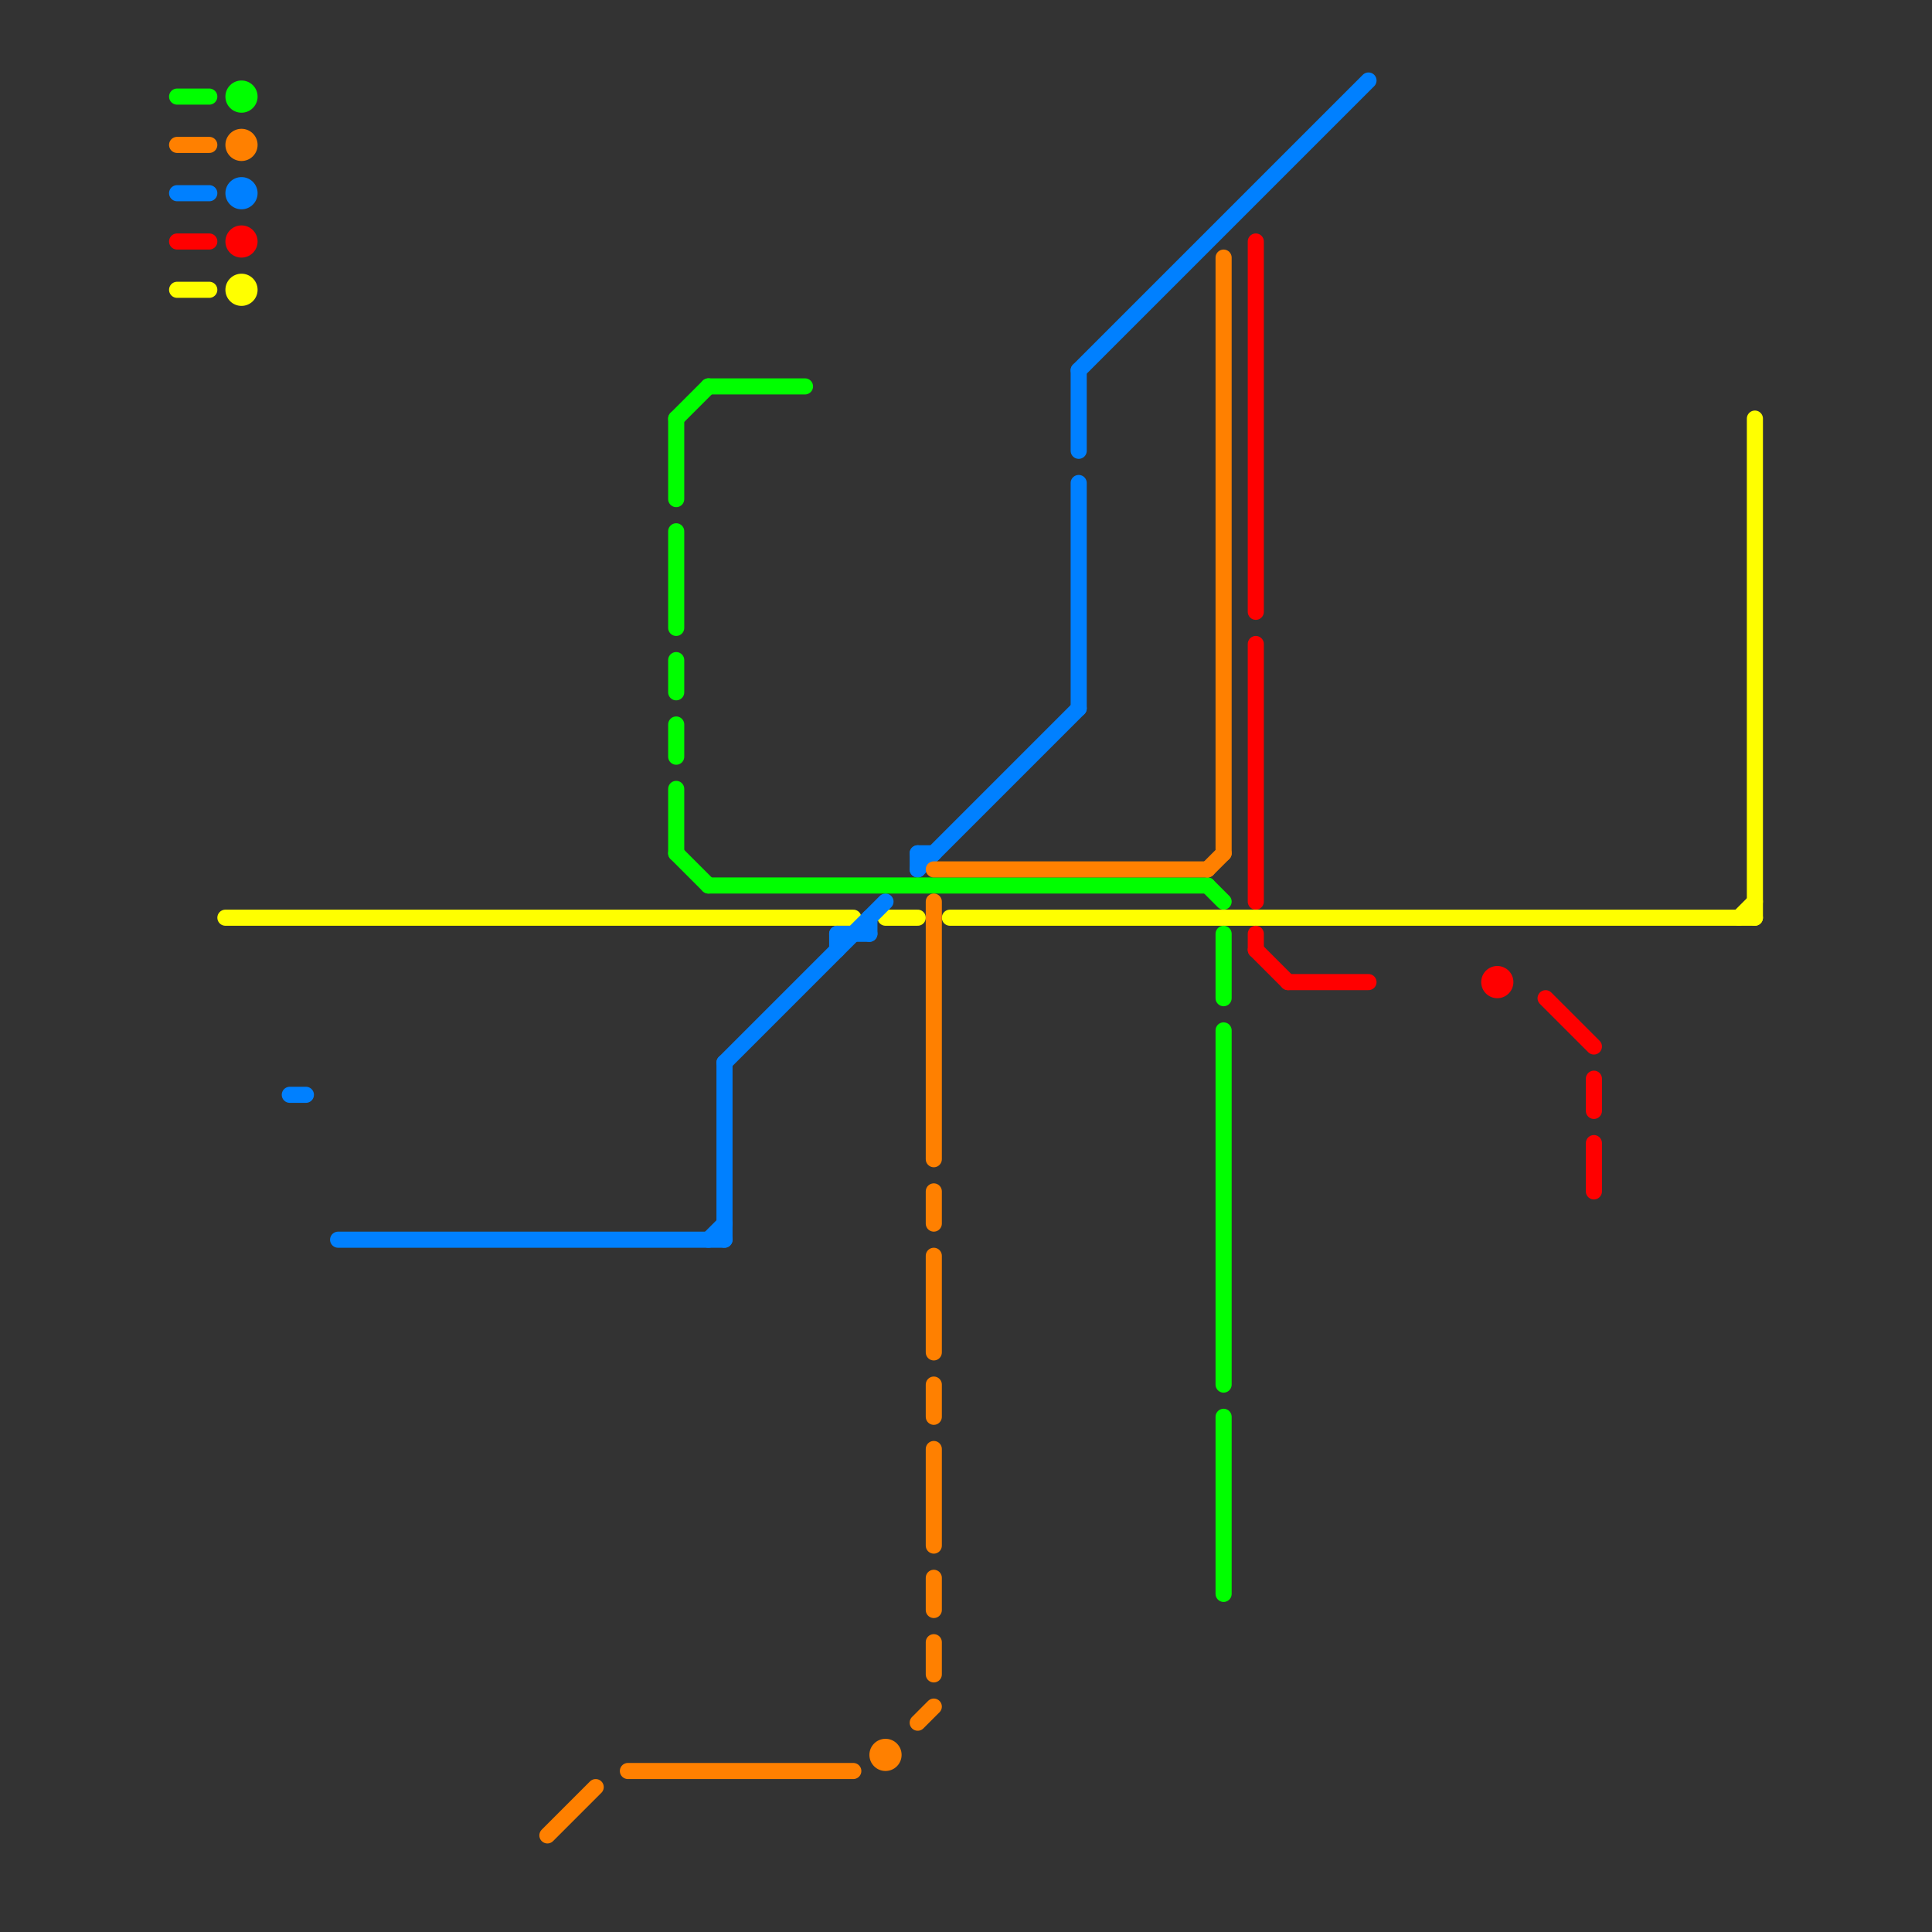 
<svg version="1.1" xmlns="http://www.w3.org/2000/svg" viewBox="0 0 120 120">
<rect x="0" y="0" width="120" height="120" fill="#333333" stroke="none"/>
<style>text { font: 1px Helvetica; font-weight: 600; white-space: pre; dominant-baseline: central; } line { stroke-width: 1; fill: none; stroke-linecap: round; stroke-linejoin: round; } .c0 { stroke: #ffff00 } .c1 { stroke: #0080ff } .c2 { stroke: #ff0000 } .c3 { stroke: #00ff00 } .c4 { stroke: #ff8000 }</style><defs><g id="wm-xf"><circle r="1.2" fill="#000"/><circle r="0.9" fill="#fff"/><circle r="0.6" fill="#000"/><circle r="0.3" fill="#fff"/></g><g id="wm"><circle r="0.6" fill="#000"/><circle r="0.3" fill="#fff"/></g></defs><line class="c0" x1="59" y1="57" x2="109" y2="57"/><line class="c0" x1="108" y1="57" x2="109" y2="56"/><line class="c0" x1="55" y1="57" x2="57" y2="57"/><line class="c0" x1="109" y1="26" x2="109" y2="57"/><line class="c0" x1="11" y1="18" x2="13" y2="18"/><line class="c0" x1="14" y1="57" x2="53" y2="57"/><circle cx="15" cy="18" r="1" fill="#ffff00" /><line class="c1" x1="67" y1="23" x2="67" y2="28"/><line class="c1" x1="18" y1="68" x2="19" y2="68"/><line class="c1" x1="57" y1="53" x2="58" y2="53"/><line class="c1" x1="45" y1="66" x2="55" y2="56"/><line class="c1" x1="54" y1="57" x2="54" y2="58"/><line class="c1" x1="67" y1="30" x2="67" y2="44"/><line class="c1" x1="57" y1="54" x2="67" y2="44"/><line class="c1" x1="11" y1="12" x2="13" y2="12"/><line class="c1" x1="44" y1="77" x2="45" y2="76"/><line class="c1" x1="52" y1="58" x2="52" y2="59"/><line class="c1" x1="57" y1="53" x2="57" y2="54"/><line class="c1" x1="67" y1="23" x2="85" y2="5"/><line class="c1" x1="52" y1="58" x2="54" y2="58"/><line class="c1" x1="21" y1="77" x2="45" y2="77"/><line class="c1" x1="45" y1="66" x2="45" y2="77"/><circle cx="15" cy="12" r="1" fill="#0080ff" /><line class="c2" x1="96" y1="62" x2="99" y2="65"/><line class="c2" x1="78" y1="15" x2="78" y2="38"/><line class="c2" x1="80" y1="61" x2="85" y2="61"/><line class="c2" x1="78" y1="40" x2="78" y2="56"/><line class="c2" x1="78" y1="58" x2="78" y2="59"/><line class="c2" x1="99" y1="71" x2="99" y2="74"/><line class="c2" x1="11" y1="15" x2="13" y2="15"/><line class="c2" x1="99" y1="67" x2="99" y2="69"/><line class="c2" x1="78" y1="59" x2="80" y2="61"/><circle cx="93" cy="61" r="1" fill="#ff0000" /><circle cx="15" cy="15" r="1" fill="#ff0000" /><line class="c3" x1="42" y1="41" x2="42" y2="43"/><line class="c3" x1="76" y1="64" x2="76" y2="86"/><line class="c3" x1="42" y1="45" x2="42" y2="47"/><line class="c3" x1="42" y1="26" x2="42" y2="31"/><line class="c3" x1="44" y1="24" x2="50" y2="24"/><line class="c3" x1="42" y1="26" x2="44" y2="24"/><line class="c3" x1="76" y1="88" x2="76" y2="99"/><line class="c3" x1="42" y1="49" x2="42" y2="53"/><line class="c3" x1="11" y1="6" x2="13" y2="6"/><line class="c3" x1="76" y1="58" x2="76" y2="62"/><line class="c3" x1="75" y1="55" x2="76" y2="56"/><line class="c3" x1="42" y1="53" x2="44" y2="55"/><line class="c3" x1="44" y1="55" x2="75" y2="55"/><line class="c3" x1="42" y1="33" x2="42" y2="39"/><circle cx="15" cy="6" r="1" fill="#00ff00" /><line class="c4" x1="76" y1="16" x2="76" y2="53"/><line class="c4" x1="58" y1="74" x2="58" y2="76"/><line class="c4" x1="75" y1="54" x2="76" y2="53"/><line class="c4" x1="58" y1="56" x2="58" y2="72"/><line class="c4" x1="58" y1="90" x2="58" y2="96"/><line class="c4" x1="11" y1="9" x2="13" y2="9"/><line class="c4" x1="58" y1="102" x2="58" y2="104"/><line class="c4" x1="34" y1="114" x2="37" y2="111"/><line class="c4" x1="39" y1="110" x2="53" y2="110"/><line class="c4" x1="58" y1="86" x2="58" y2="88"/><line class="c4" x1="58" y1="98" x2="58" y2="100"/><line class="c4" x1="58" y1="54" x2="75" y2="54"/><line class="c4" x1="57" y1="107" x2="58" y2="106"/><line class="c4" x1="58" y1="78" x2="58" y2="84"/><circle cx="55" cy="109" r="1" fill="#ff8000" /><circle cx="15" cy="9" r="1" fill="#ff8000" />
</svg>
